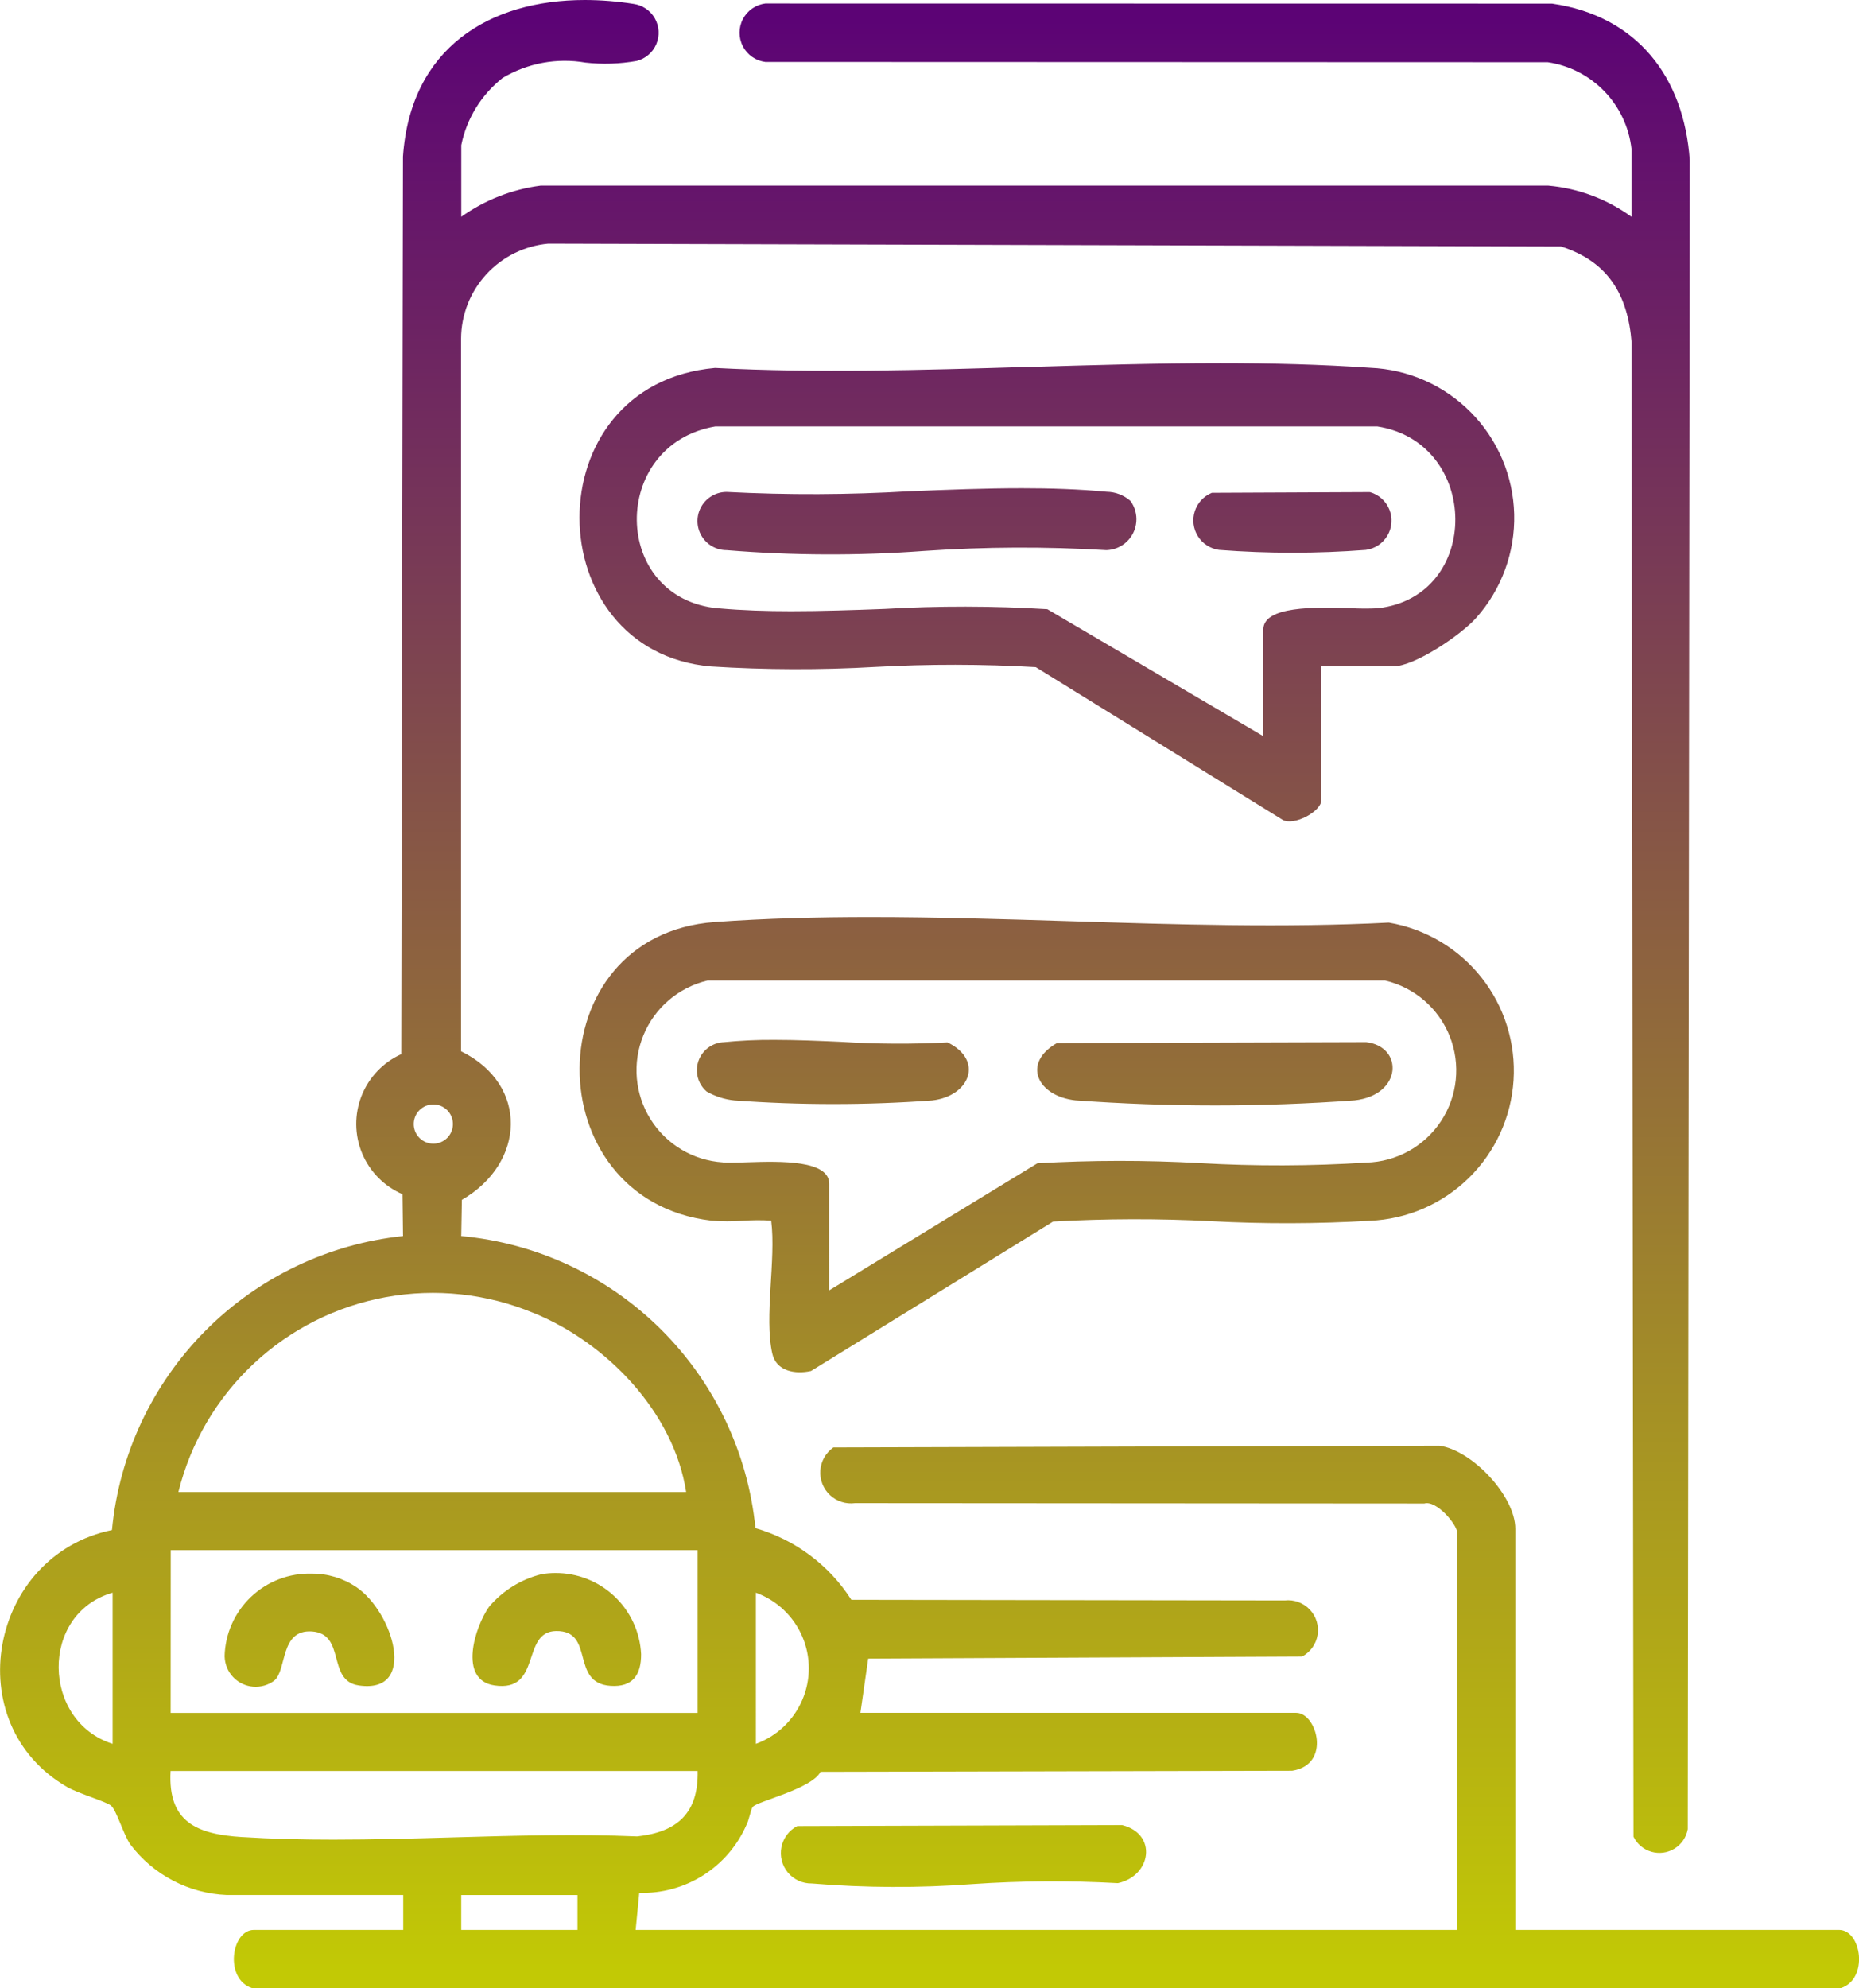 <svg xmlns="http://www.w3.org/2000/svg" xmlns:xlink="http://www.w3.org/1999/xlink" width="83.034" height="88.782" viewBox="0 0 83.034 88.782">
  <defs>
    <linearGradient id="linear-gradient" x1="0.5" x2="0.5" y2="1" gradientUnits="objectBoundingBox">
      <stop offset="0" stop-color="#5c0375"/>
      <stop offset="1" stop-color="#c2c905"/>
    </linearGradient>
    <clipPath id="clip-path">
      <path id="Path_96473" data-name="Path 96473" d="M275.71,81.548a1.358,1.358,0,0,0,.652,2.564,45.534,45.534,0,0,0,7.177.027,52.224,52.224,0,0,1,6.491-.041c1.508-.326,1.771-2.2.191-2.594Zm-25.577-7.567a1.387,1.387,0,0,0,2.211,1.076c.58-.471.245-2.289,1.681-2.2,1.542.1.655,2.2,2.1,2.412,2.642.389,1.545-3.274-.111-4.393a3.51,3.51,0,0,0-1.983-.6,3.785,3.785,0,0,0-3.9,3.7M264.291,70.3a4.476,4.476,0,0,0-2.349,1.458c-.635.9-1.388,3.267.244,3.51,2.137.318,1.173-2.408,2.752-2.429,1.755-.023.609,2.322,2.43,2.448.991.068,1.372-.491,1.367-1.418a3.812,3.812,0,0,0-3.841-3.62,3.668,3.668,0,0,0-.6.05m23.016-23.718c-1.583.9-.876,2.371.828,2.56a86.2,86.2,0,0,0,12.463,0c2.143-.238,2.193-2.406.522-2.6Zm-14.925-.037a1.255,1.255,0,0,0-.726,2.2,3.113,3.113,0,0,0,1.247.4,60.577,60.577,0,0,0,8.828,0c1.684-.19,2.323-1.8.688-2.592a40.745,40.745,0,0,1-4.766-.026c-1-.044-2-.087-2.977-.087a21.443,21.443,0,0,0-2.3.108m.005,5.363a4.12,4.12,0,0,1-.683-8.121h30.267a4.121,4.121,0,0,1-.849,8.131,61.569,61.569,0,0,1-7.418.023,64.167,64.167,0,0,0-7.264.007l-9.3,5.675V52.867c0-1.06-2.158-1.011-3.629-.962-.306.01-.583.02-.8.02-.129,0-.239,0-.325-.012m-.355-10.736c-8.025.58-8.026,12.4-.166,13.334a8.733,8.733,0,0,0,1.407.007,10.058,10.058,0,0,1,1.276-.007c.222,1.742-.319,4.291.047,5.929.178.8,1.021.943,1.733.786l10.811-6.672a65.117,65.117,0,0,1,7.069-.016,63.761,63.761,0,0,0,7.088-.02,6.708,6.708,0,0,0,.84-13.315c-4.633.236-9.437.087-14.243-.063-2.991-.093-5.984-.186-8.934-.186-2.343,0-4.659.059-6.928.223m22.2-19.169a1.331,1.331,0,0,0,.321,2.55,42.98,42.98,0,0,0,6.557,0,1.321,1.321,0,0,0,.179-2.582Zm-13.5-.07a73.789,73.789,0,0,1-8.175.031,1.3,1.3,0,0,0,0,2.6,56.728,56.728,0,0,0,8.825.035,63.362,63.362,0,0,1,8.144-.035,1.383,1.383,0,0,0,1.069-2.2,1.652,1.652,0,0,0-1.062-.408c-1.227-.116-2.5-.157-3.789-.157-1.645,0-3.328.067-5.013.135M272.2,27.171c-4.823-.431-4.878-7.32-.151-8.127h29.568c4.607.715,4.683,7.6.015,8.121a11.4,11.4,0,0,1-1.227-.006c-1.569-.049-3.879-.1-3.879.957v4.76l-9.647-5.67a61.391,61.391,0,0,0-7.291-.011c-1.395.052-2.788.1-4.155.1-1.1,0-2.179-.034-3.231-.128m13.8-10.78c-4.706.141-9.415.283-13.967.045-8.136.728-7.941,12.662-.182,13.331a60.984,60.984,0,0,0,7.327.022,63.506,63.506,0,0,1,7.182.008l11.022,6.816c.5.294,1.736-.372,1.736-.881V29.76h3.2c.972,0,3.048-1.414,3.716-2.169A6.711,6.711,0,0,0,301.3,16.425c-2.2-.152-4.432-.207-6.692-.207-2.841,0-5.718.086-8.6.173M260.7,84.628h5.193v1.557H260.7Zm-9.788-2.588c-2.006-.128-3.323-.656-3.194-2.951H271.26c.04,1.871-.9,2.726-2.7,2.921-2.7-.113-5.476-.034-8.254.045-1.78.051-3.561.1-5.321.1-1.371,0-2.729-.031-4.066-.116m-5.79-10.913v6.75c-3.165-1.008-3.263-5.811,0-6.75m28.732,0a3.591,3.591,0,0,1,0,6.75Zm-26.136-1.9H271.26v7.27H247.721Zm16.215-10.589c3.267,1.331,6.261,4.447,6.806,7.993H248.067a11.71,11.71,0,0,1,15.868-7.993m-5.357-8.439a.876.876,0,1,1,.876.876.876.876,0,0,1-.876-.876m-.48-43.2-.076,40.079a3.418,3.418,0,0,0,.056,6.255L258.1,55.2A14.591,14.591,0,0,0,245.1,68.329c-5.469,1.121-6.913,8.647-1.992,11.481.5.286,1.719.64,1.947.823.248.2.563,1.305.863,1.733a5.692,5.692,0,0,0,4.316,2.261h7.875v1.557h-6.664c-1.019,0-1.335,2.2-.086,2.6h70.963c1.248-.4.933-2.6-.087-2.6H307.781V68.272c0-1.45-1.911-3.5-3.387-3.71l-27.072.079a1.373,1.373,0,0,0,.968,2.486l25.427.017c.548-.16,1.468.951,1.468,1.3V86.185H268.491l.161-1.655a5.06,5.06,0,0,0,4.778-3.012c.135-.246.2-.723.294-.829.219-.255,2.635-.8,3.024-1.564l21.069-.047c1.76-.274,1.1-2.586.183-2.586H278.53l.348-2.422,19.38-.092a1.335,1.335,0,0,0-.775-2.506l-19.357-.028a7.578,7.578,0,0,0-4.284-3.2A14.546,14.546,0,0,0,260.7,55.2l.029-1.617c2.841-1.638,3-5.148-.036-6.635l0-31.825a4.283,4.283,0,0,1,3.893-4.241l45.237.126c2.1.67,2.985,2.151,3.153,4.289l.084,66.725a1.286,1.286,0,0,0,2.424-.338l.089-74.523c-.254-3.725-2.36-6.456-6.153-7L274.282.156a1.316,1.316,0,0,0,0,2.611l34.95.012a4.41,4.41,0,0,1,3.74,3.875V9.683a7.45,7.45,0,0,0-3.714-1.392H264.244a7.832,7.832,0,0,0-3.542,1.39v-3.2a5.108,5.108,0,0,1,1.847-3,5.414,5.414,0,0,1,3.7-.685,8,8,0,0,0,2.287-.074,1.3,1.3,0,0,0-.146-2.549A14.062,14.062,0,0,0,266.224,0c-4.251,0-7.787,2.126-8.126,6.992" transform="translate(-240.099 0)" fill="url(#linear-gradient)"/>
    </clipPath>
  </defs>
  <g id="Group_163797" data-name="Group 163797" transform="translate(-240.099)">
    <g id="Group_163796" data-name="Group 163796" transform="translate(240.099 0)" clip-path="url(#clip-path)">
      <rect id="Rectangle_149369" data-name="Rectangle 149369" width="85.384" height="88.782" transform="translate(-1.916 0)" fill="url(#linear-gradient)"/>
    </g>
  </g>
</svg>
